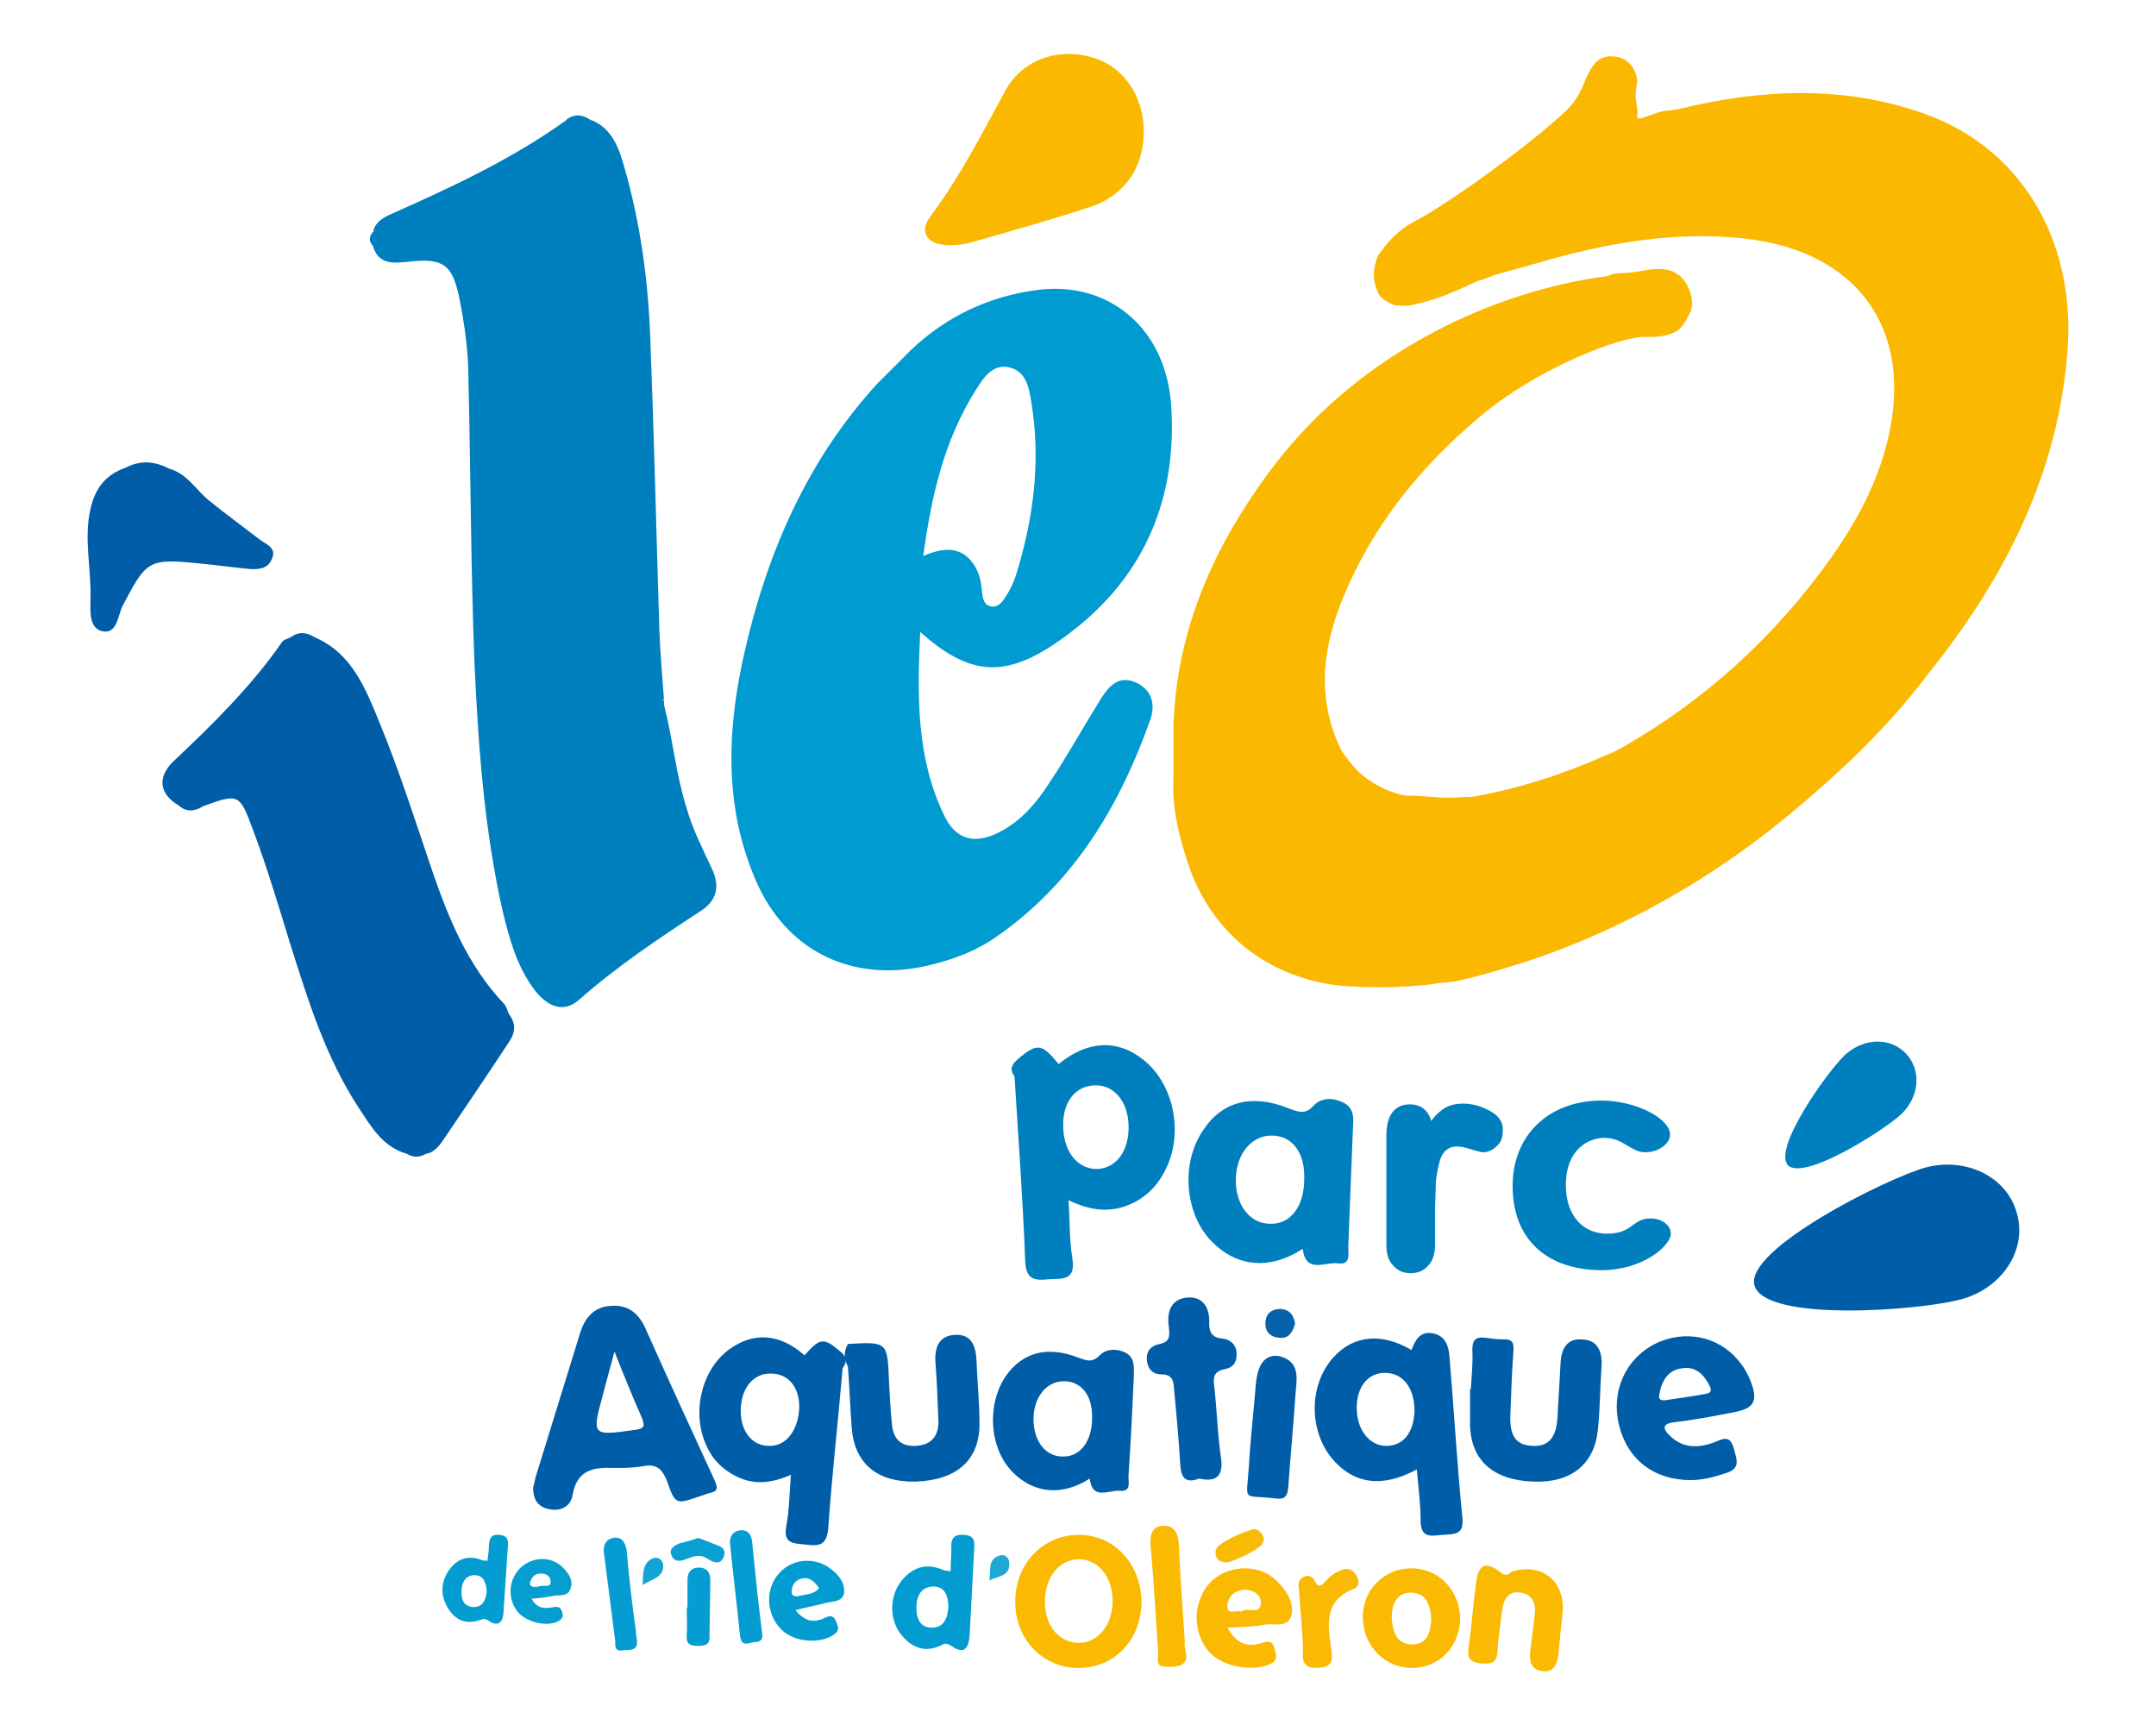 <?xml version="1.0" encoding="utf-8"?>
<!-- Generator: Adobe Illustrator 25.2.1, SVG Export Plug-In . SVG Version: 6.00 Build 0)  -->
<svg version="1.1" id="Calque_1" xmlns="http://www.w3.org/2000/svg" xmlns:xlink="http://www.w3.org/1999/xlink" x="0px" y="0px"
	 width="283.5px" height="226.8px" viewBox="0 0 283.5 226.8" style="enable-background:new 0 0 283.5 226.8;" xml:space="preserve"
	>
<g>
	<g>
		<g>
			<g>
				<path style="fill:#007FBF;" d="M93.6,114.2c-1.2-2.6-2.5-5.1-3.3-7.9c-1.4-4.4-1.8-8.9-2.9-13.3c-0.3,0.2-0.4,0.4-0.4,0.7
					c-0.2-0.2,0-0.5,0-0.7c0-0.4,0-0.8,0.3-1.1c-0.2-3-0.5-6.1-0.6-9.1c-0.4-12.9-0.7-25.7-1.2-38.6c-0.3-7.5-1.3-14.9-3.4-22.2
					c-0.7-2.5-1.6-5.1-4.3-6.2c-1.1-0.1-2.1,0.1-3.2-0.1c-7.2,5.2-15.2,8.9-23.3,12.5c-0.9,0.4-1.9,1-2.2,2.1
					c0.4,0.7-0.2,1.3-0.1,1.9c0.7,2.7,2.8,2.4,4.8,2.2c4.5-0.5,5.7,0.4,6.6,4.8c0.7,3.5,1.2,7.1,1.2,10.7c0.3,12.5,0.3,25,0.8,37.5
					c0.5,10.9,1.3,21.8,3.7,32.4c0.9,3.7,1.9,7.4,4.3,10.5c1.6,2,3.7,3,5.8,1.1c5-4.4,10.4-8,15.9-11.6
					C94.3,118.4,94.7,116.5,93.6,114.2z"/>
				<path style="fill:#FAB900;" d="M150.4,17.3c0,4.7-2.5,8.4-7,9.9c-5.2,1.7-10.5,3.2-15.8,4.7c-1.1,0.3-2.3,0.4-3.4,0.3
					c-2.4-0.2-3.3-1.8-1.9-3.7c3.9-5.2,6.8-10.9,9.9-16.6c2.3-4.2,7.2-5.7,11.6-4.3C147.8,8.8,150.4,12.7,150.4,17.3z"/>
				<path style="fill:#005DA8;" d="M193.4,182.7c0.1-1.7,0.3-3.5,0.2-5.2c0-1.3,0.4-1.8,1.8-1.6c0.7,0.1,1.5,0.2,2.2,0.2
					c1.3-0.1,1.5,0.5,1.4,1.6c-0.2,2.8-0.3,5.6-0.4,8.4c-0.1,2.8,0.8,3.9,2.9,4c2.1,0.1,3.1-1,3.3-3.7c0.1-2.4,0.3-4.8,0.4-7.2
					c0.1-1.8,0.8-3.2,2.7-3.1c2.1,0,2.8,1.5,2.7,3.4c-0.2,2.9-0.2,5.8-0.5,8.6c-0.5,4.5-3.6,6.9-8.5,6.7c-5.3-0.2-8.2-2.8-8.3-7.5
					c0-1.6,0-3.1,0-4.7C193.3,182.6,193.4,182.6,193.4,182.7z"/>
				<path style="fill:#005DA8;" d="M111.5,176.7c5.2-0.3,5.2-0.3,5.4,5c0.1,1.9,0.2,3.8,0.4,5.7c0.2,1.9,1.3,2.8,3.1,2.7
					c2-0.1,3-1.2,3-3.2c-0.1-2.6-0.2-5.3-0.4-7.9c-0.1-1.9,0.5-3.4,2.6-3.5c2.1-0.1,2.7,1.4,2.8,3.3c0.1,2.8,0.4,5.6,0.4,8.4
					c0,4.8-3,7.4-8.4,7.6c-5,0.1-8-2.3-8.4-7c-0.2-2.7-0.3-5.4-0.5-8.1C111,178.7,110.9,177.7,111.5,176.7z"/>
				<path style="fill:#015DA8;" d="M157.7,194.4c-1.9,0.7-2.4-0.2-2.5-1.8c-0.2-3.3-0.5-6.6-0.8-9.8c-0.1-1.1-0.1-2.1-1.7-2.1
					c-1.1,0-1.8-0.7-1.9-1.9c-0.1-1.2,0.6-1.9,1.7-2.1c1.4-0.3,1.3-1.1,1.2-2.2c-0.3-1.9,0.2-3.7,2.4-3.9c2.2-0.2,3,1.5,2.9,3.4
					c0,1.3,0.5,1.9,1.8,2c0.9,0.1,1.7,0.7,1.8,1.8c0.1,1.2-0.4,2-1.5,2.2c-1.6,0.3-1.6,1.2-1.4,2.5c0.3,2.9,0.4,5.9,0.8,8.8
					C160.9,193.6,160.4,195,157.7,194.4z"/>
				<path style="fill:#FABA01;" d="M205.5,211.8c-0.2,1.8-0.4,3.8-0.6,5.9c-0.2,1.3-0.8,2.3-2.2,2c-1.3-0.2-1.6-1.2-1.5-2.4
					c0.2-1.6,0.4-3.3,0.6-4.9c0.2-1.5-0.2-2.7-1.8-3c-1.7-0.3-2.3,0.9-2.5,2.4c-0.2,1.8-0.5,3.6-0.6,5.4c-0.1,1.5-0.9,1.6-2.1,1.5
					c-1.4-0.1-1.9-0.6-1.7-2c0.4-2.8,0.6-5.7,1-8.6c0.3-2.5,1.3-2.9,3.3-1.3c0.8,0.6,1,0,1.5-0.2
					C202.6,205.5,205.7,207.7,205.5,211.8z"/>
				<path style="fill:#015DA8;" d="M170.4,182.7c-0.3,4.3-0.7,8.6-1,12.8c-0.1,1.3-0.5,1.7-1.8,1.5c-4.3-0.5-3.7,0.6-3.4-4
					c0.2-3.5,0.6-7,0.9-10.6c0.2-3,1.2-4.4,3.1-4.1C170.7,178.9,170.6,180.8,170.4,182.7z"/>
				<path style="fill:#FABA02;" d="M155.8,215.9c-0.2,0.9,0.7,2.2-0.3,2.9c-0.6,0.4-1.8,0.4-2.6,0.3c-0.9-0.1-0.6-1.1-0.6-1.7
					c-0.3-4.7-0.6-9.5-1-14.2c-0.1-1.3,0.1-2.5,1.6-2.6c1.6-0.1,2,1.1,2.1,2.4C155.2,207.3,155.5,211.6,155.8,215.9z"/>
				<path style="fill:#FABA03;" d="M171.1,212.8c-0.1-1-0.2-2.4-0.3-3.8c-0.1-0.7-0.1-1.4,0.7-1.7c0.6-0.3,1.2,0.1,1.4,0.6
					c0.5,1,0.9,0.5,1.4,0c0.6-0.7,1.3-1.2,2.2-1.5c0.8-0.3,1.5,0,1.9,0.8c0.4,0.7,0.3,1.5-0.4,1.7c-4.2,1.7-3.3,5.1-2.9,8.3
					c0.2,1.5-0.3,2-1.8,2.1c-1.3,0-2-0.3-2-1.7C171.4,216.1,171.2,214.6,171.1,212.8z"/>
				<path style="fill:#059DD1;" d="M83.6,214.3c0,0.7,0.3,1.6,0.1,2.1c-0.3,0.7-1.3,0.5-2,0.6c-0.9,0.1-0.8-0.7-0.8-1.2
					c-0.5-3.9-1-7.8-1.5-11.7c-0.1-1,0.3-1.7,1.2-1.9c1.2-0.2,1.6,0.6,1.8,1.6C82.7,207.3,83.1,210.8,83.6,214.3z"/>
				<path style="fill:#049DD1;" d="M100.2,214.6c0.3,1.5-0.8,1.2-1.5,1.4c-0.9,0.3-1.3,0-1.4-1c-0.4-4-0.9-8-1.3-12
					c-0.1-1,0.4-1.7,1.3-1.8c1-0.1,1.5,0.5,1.6,1.5C99.3,206.7,99.7,210.7,100.2,214.6z"/>
				<path style="fill:#059DD1;" d="M90.4,211.4c0-1.2,0-2.5,0-3.7c0-1,0.5-1.6,1.5-1.6c1,0,1.5,0.6,1.5,1.6c0,2.5-0.1,5.1-0.1,7.6
					c0,1-0.7,1.1-1.5,1.1c-1,0-1.6-0.2-1.5-1.4c0.1-1.2,0-2.5,0-3.7C90.4,211.4,90.4,211.4,90.4,211.4z"/>
				<path style="fill:#FABB06;" d="M161.6,205.4c-1,0.1-1.5-0.2-1.7-0.8c-0.2-0.6,0-1.1,0.5-1.5c1.3-0.9,2.7-1.5,4.2-2
					c0.6-0.2,1.1,0.2,1.4,0.7c0.4,0.6,0.1,1.1-0.3,1.5C164.3,204.4,162.8,204.9,161.6,205.4z"/>
				<path style="fill:#0A9FD2;" d="M91.8,202.2c0.6,0.2,1.1,0.4,1.6,0.6c0.8,0.4,2.2,0.5,1.8,1.8c-0.5,1.4-1.6,0.7-2.4,0.2
					c-1-0.5-1.7-0.1-2.6,0.2c-0.8,0.3-1.5,0.4-1.9-0.5c-0.4-0.9,0.4-1.3,1.1-1.6C90.3,202.7,91,202.5,91.8,202.2z"/>
				<path style="fill:#0862AA;" d="M170.3,174c-0.3,1.2-0.9,2-2,1.9c-1.3-0.1-2-0.8-1.9-2.1c0.1-1.2,0.9-1.7,2-1.7
					C169.7,172.2,170.1,173,170.3,174z"/>
				<path style="fill:#1FA7D6;" d="M130.1,207.8c0.2-1.3-0.3-2.8,1.4-3.3c0.6-0.2,1.2,0.3,1.2,0.9
					C132.9,207.3,131.2,207.2,130.1,207.8z"/>
				<path style="fill:#13A3D4;" d="M84.5,208.4c0.1-1.5-0.1-2.8,1.3-3.5c0.7-0.3,1.4,0.2,1.4,0.9C87.3,207.4,85.7,207.6,84.5,208.4z
					"/>
				<path style="fill:#015DA7;" d="M34.1,70.9c-2.2-1.7-4.4-3.3-6.5-5c-1.8-1.4-2.9-3.6-5.4-4.3c-1.9-1-3.8-1.1-5.7-0.1
					c-2.6,0.9-4,2.7-4.6,5.4c-0.9,3.9,0.1,7.8,0,11.7c0,1.6-0.3,4,1.6,4.4c1.9,0.4,2-2.1,2.6-3.3c3.2-6.1,3.4-6.3,10.3-5.6
					c2.1,0.2,4.2,0.5,6.3,0.7c1.2,0.1,2.5,0,3-1.2C36.5,72,35,71.6,34.1,70.9z"/>
				<path style="fill:#007FBF;" d="M77.7,15.8c-1.1,0.8-2.1,0.8-3.2-0.1C75.6,14.9,76.7,15.1,77.7,15.8z"/>
				<path style="fill:#005DA7;" d="M66.9,133.3c-0.2-0.5-0.3-1-0.7-1.4c-4.7-5-7.2-11.1-9.4-17.5c-2.2-6.5-4.3-13.1-6.9-19.4
					c-1.8-4.4-3.6-9.1-8.5-11.2c-1.1-0.7-2.1-0.8-3.2,0c-0.4,0.2-0.9,0.3-1.1,0.6c-4.1,5.9-9.2,10.9-14.4,15.8
					c-1.9,1.9-1.9,4.1,0.8,5.7c1,0.9,2.1,0.8,3.2,0.1l0,0c4.7-1.7,4.8-1.7,6.6,3.2c1.8,4.8,3.3,9.8,4.8,14.7
					c2.4,7.6,4.7,15.1,9.1,21.8c1.6,2.4,3.1,5.1,6.3,6c0.8,0.5,1.7,0.5,2.5,0c0,0,0,0,0,0c0,0,0,0,0,0c0.9-0.1,1.5-0.8,2-1.4
					c3-4.4,5.9-8.7,8.8-13.1C67.8,135.8,67.9,134.6,66.9,133.3z"/>
				<path style="fill:#007FBF;" d="M87.4,93.1c-0.1,0.5-0.1,1-0.3,2.1c-0.5-1.6-0.7-2.4,0.2-3.2C87.3,92.3,87.3,92.7,87.4,93.1z"/>
				<path style="fill:#007FBF;" d="M49.1,30.4c0.8,0.7,0.8,1.3-0.1,1.9C48.4,31.6,48.6,31,49.1,30.4z"/>
				<path style="fill:#FAB900;" d="M252.9,14.9c-10.5-3.7-21.3-3.2-32-0.6c-0.4,0.1-0.7,0.1-1.1,0.2c-1.4,0-2.6,0.6-3.8,1
					c-1.2,0.4-0.5-0.6-0.7-1.1c-0.1-0.4-0.1-0.8-0.2-1.3c-0.1-1,0.1-1.8,0.2-2.5c-0.3-1.9-1.4-3.1-3.3-3.2c-1.9-0.1-2.7,1.3-3.4,2.8
					c-0.6,1.5-1.2,2.9-2.5,4.2c-4.6,4.4-15.2,12.1-19.9,14.6c-0.4,0.2-1.6,0.8-2.8,2c-1,0.9-1.7,1.9-2.2,2.6
					c-0.2,0.5-0.7,1.7-0.5,3.2c0.1,0.8,0.4,1.5,0.6,1.9c0.2,0.3,0.5,0.6,1,0.9c0.4,0.2,0.7,0.4,1,0.5c0.4,0.1,0.9,0.1,1.6,0.1
					c0.6,0,1.2-0.2,1.6-0.3c2.8-0.6,5.3-1.8,7.9-3c0.4-0.1,0.8-0.2,1.2-0.4c0.4-0.1,0.7-0.3,1.1-0.4c1.2-0.3,2.4-0.7,3.7-1
					c8.9-2.7,17.9-4.6,27.2-3.9c17,1.1,25,12.7,20,28.9c-1.5,4.8-3.9,9.1-6.8,13.2c-7.4,10.4-16.6,18.8-27.7,25.1
					c-0.6,0.3-1.1,0.6-1.7,0.8c-5.6,2.5-11.4,4.4-17.4,5.5c-0.6,0.1-1.1,0.1-1.7,0.1c-1.3,0.1-2.6,0.1-3.7,0
					c-1.2-0.1-2.5-0.2-3.7-0.2c-0.8-0.1-1.8-0.4-2.9-0.9c-0.6-0.3-1.2-0.6-1.6-0.9c-0.7-0.4-1.5-1-2.3-1.9c-0.8-0.9-1.4-1.7-1.8-2.4
					c-0.5-1.1-1.3-2.9-1.7-5.1c-1-5,0-9.9,2-14.8c3.9-9.5,10.2-17.3,18.1-23.9c7.2-6.1,18.4-10.6,21.8-10.4c0,0,3.2,0.2,4.5-1.2
					c0.3-0.4,0.6-0.8,0.6-0.8c0.3-0.5,0.5-1,0.7-1.3c0.1-0.3,0.2-0.7,0.2-1.1c0-0.9-0.3-1.6-0.4-1.9c-1.4-3.2-4.1-2.8-6.7-2.3
					c-0.9,0.1-1.5,0.2-2,0.2c-0.5,0-1.2,0-2,0.4c0,0,0,0,0,0c-1.5,0.2-3.6,0.5-6.1,1.1c-15.1,3.5-24.9,11.2-27.6,13.4
					c-4.5,3.6-8.5,7.9-12,12.9c-6.7,9.5-11,19.9-11.4,31.7c0,1.2,0,2.5,0,3.8c0,1.1,0,2.2,0,3.2c-0.2,4,0.8,7.8,2,11.4
					c0.7,2,2.5,6.6,7,10.4c5.8,4.9,12.5,5.5,14.9,5.5c1.1,0.1,2.2,0.1,3.4,0.1c1,0,1.9,0,2.9-0.1c0.5,0,1,0,1.6-0.1
					c0.5,0,1-0.1,1.5-0.1c0.4-0.1,0.9-0.1,1.3-0.2c0.9-0.1,1.7-0.2,2.6-0.3c1.9-0.4,4.5-1.1,7.7-2.1c3.2-1,18.9-5.8,35.1-19
					c6.6-5.4,12.7-11,18-17.7c0.5-0.6,0.9-1.2,1.4-1.8c10.1-12.6,17.1-26.5,18.2-42.8C272.8,31.2,265.5,19.3,252.9,14.9z"/>
				<path style="fill:#009BD0;" d="M149.5,89.8c-2.3-1.1-3.6,0.3-4.7,2c-2.3,3.7-4.4,7.5-6.8,11.1c-1.6,2.5-3.5,4.8-6.2,6.3
					c-3.4,1.9-6.1,1.4-7.7-2.1c-3.6-7.5-3.5-15.6-3.1-24c6.2,5.5,10.7,6.1,17.3,1.8c11.3-7.4,16.6-18.2,15.7-31.6
					c-0.7-10.2-8.2-16.3-17.4-15.2c-6.5,0.8-12.2,3.5-16.9,8c-0.7,0.7-1.4,1.4-2.1,2.1c-0.8,0.8-1.5,1.5-2.3,2.3h0c0,0,0,0,0,0
					c-9.1,10-14.3,21.9-17.3,34.8c-2.4,10.3-2.9,20.6,1.4,30.5c4,9.2,12.5,13.4,22.4,11.2c3.5-0.8,6.7-2,9.6-4.1
					c10-7.1,15.9-17.1,19.9-28.4C151.9,92.6,151.5,90.8,149.5,89.8z M128.3,51.3c1-1.6,2.2-3.5,4.4-3c2.2,0.5,2.6,2.6,2.9,4.5
					c1.3,7.8,0.3,15.4-2,22.8c-0.3,0.9-0.7,1.8-1.2,2.6c-0.5,0.8-1.1,1.8-2.2,1.5c-0.9-0.2-1-1.2-1.1-2.1c-0.1-1.3-0.4-2.5-1.2-3.6
					c-1.6-2.1-3.7-2.1-6.5-0.9C122.5,65,124.2,57.8,128.3,51.3z"/>
				<path style="fill:#005DA7;" d="M94,194.7c-3.1-6.7-6.2-13.5-9.2-20.2c-0.9-1.9-2.3-3-4.5-2.8c-2.2,0.1-3.4,1.6-4,3.5
					c-2,6.4-3.9,12.7-5.9,19.1c-0.1,0.5-0.2,1-0.3,1.3c0,1.5,0.6,2.5,2,2.8c1.7,0.4,3-0.4,3.2-1.9c0.6-3.3,2.8-3.6,5.4-3.5
					c1.2,0,2.5,0,3.7-0.2c1.8-0.4,2.6,0.2,3.3,1.9c1.1,3.2,1.2,3.1,4.4,2c0.4-0.1,0.8-0.3,1.2-0.4C94.4,196.1,94.4,195.6,94,194.7z
					 M83.5,188c-5.7,0.8-5.7,0.8-4.2-4.7c0.4-1.6,0.9-3.3,1.5-5.6c1.3,3.3,2.4,6,3.6,8.7C84.8,187.5,84.8,187.8,83.5,188z"/>
				<path style="fill:#005DA7;" d="M192.3,199.6c-0.7-7-1.1-14.1-1.7-21.2c-0.1-1.5-0.6-2.8-2.2-3.1c-1.7-0.3-2.3,0.9-2.8,2.2
					c-3.9-2.3-7.6-2-10.3,1c-3.2,3.6-3.2,9.5-0.2,13.2c2.8,3.4,6.6,4,11.2,1.5c0.2,2.3,0.5,4.5,0.5,6.7c0,2.5,1.5,2,2.9,1.9
					C191.3,201.7,192.5,201.8,192.3,199.6z M182.3,190.1c-2.3,0-3.9-2.2-3.9-5c0-2.8,1.5-4.6,3.7-4.6c2.4,0,3.9,2,3.9,5
					C185.9,188.4,184.5,190.1,182.3,190.1z"/>
				<path style="fill:#005DA7;" d="M110.5,177.7c-2.2-1.9-2.7-1.8-4.7,0.5c-3.3-2.9-6.7-3.1-9.9-0.8c-3.7,2.7-5,8.4-3,12.7
					c0.8,1.8,2.1,3.1,3.9,4c2.4,1.2,4.7,0.9,7.2-0.2c-0.2,2.4-0.2,4.6-0.6,6.7c-0.5,2.5,1.1,2.3,2.7,2.5c1.7,0.2,2.6,0,2.8-2.1
					c0.5-7.1,1.3-14.1,1.9-21.1C111.6,178.8,111.1,178.2,110.5,177.7z M101.1,190.1c-2.2,0-3.7-1.9-3.7-4.6c0-3,1.7-5,4-4.9
					c2.2,0,3.7,1.7,3.7,4.4C105,188,103.4,190.2,101.1,190.1z"/>
				<path style="fill:#005DA7;" d="M149.1,180.8c0-1.2,0.1-2.4-1.2-3c-1.1-0.5-2.4-0.5-3.3,0.4c-1,1-1.7,0.7-2.8,0.3
					c-4.1-1.6-7.4-0.7-9.6,2.5c-2.5,3.8-2.1,9.5,1,12.6c2.8,2.8,6.5,3.1,10.1,0.8c0.3,2.9,2.5,1.5,3.9,1.6c1.7,0.2,1.1-1.3,1.2-2.1
					C148.7,189.5,148.9,185.2,149.1,180.8z M139.7,191.5c-2.2,0-3.8-2-3.8-4.9c0-2.9,1.7-5,4-5c2.3,0,3.8,1.9,3.7,4.9
					C143.6,189.5,142,191.6,139.7,191.5z"/>
				<path style="fill:#005DA8;" d="M220.1,187c2.6-0.3,5.2-0.8,7.8-1.3c2.8-0.5,3.3-1.5,2.3-4.1c-0.4-1-0.9-1.9-1.6-2.7
					c-2.7-3.3-7.2-4.1-11-2.2c-3.9,2-5.8,6.3-4.7,10.7c1.1,4.5,4.6,7.2,9.4,7.2c1.6,0,3.1-0.4,4.6-0.9c2-0.6,1.5-1.7,1.1-3.2
					c-0.5-1.8-1.3-1.4-2.5-0.9c-2.1,0.8-4.2,0.9-6-0.9C218.7,187.9,218.5,187.2,220.1,187z M218.2,183.3c0.3-1.7,1.1-3.2,3-3.4
					c1.8-0.3,2.9,0.9,3.6,2.3c0.4,0.8,0,1-0.7,1.1c-1.6,0.3-3.2,0.5-4.5,0.7C218.6,184.2,218,184.2,218.2,183.3z"/>
				<path style="fill:#FABA01;" d="M141.9,201.8c-4.8,0-8.4,3.8-8.4,8.8c0,5,3.7,8.8,8.5,8.7c4.7-0.1,8.1-3.8,8.1-8.8
					C150,205.6,146.5,201.8,141.9,201.8z M141.7,216c-2.5-0.1-4.3-2.3-4.3-5.4c0-3.2,1.8-5.5,4.4-5.6c2.6,0,4.5,2.3,4.5,5.5
					C146.3,213.7,144.3,216.1,141.7,216z"/>
				<path style="fill:#FABA02;" d="M185.6,206.2c-3.6,0-6.4,2.8-6.4,6.4c0,3.7,2.8,6.7,6.5,6.7c3.6,0,6.3-2.9,6.3-6.6
					C191.9,209.1,189.2,206.2,185.6,206.2z M185.7,216.2c-2.1,0-2.6-1.8-2.7-3.5c0-1.7,0.6-3.3,2.5-3.3c2.1,0,2.6,1.7,2.7,3.5
					C188.1,214.6,187.7,216.2,185.7,216.2z"/>
				<path style="fill:#FABA01;" d="M168.3,208.3c-1.1-1.3-2.6-2-4.3-2.1c-2.7-0.1-5.1,1.3-6.1,3.8c-1.1,2.5-0.5,5.7,1.4,7.5
					c1.8,1.7,5.5,2.3,7.7,1.3c1.1-0.5,0.8-1.3,0.6-2c-0.2-1-0.8-1.1-1.6-0.8c-1.9,0.6-3.4,0.2-4.6-2c1.9-0.1,3.5-0.1,5-0.4
					c1.2-0.2,2.9,0.5,3.4-1.2C170.2,210.8,169.3,209.4,168.3,208.3z M163.3,211.9c-0.8-0.3-2,0.6-1.9-0.9c0.1-1.1,1-1.9,2.2-2
					c1.2,0,2.3,0.7,2.2,1.9C165.6,212.4,163.9,211.2,163.3,211.9z"/>
				<path style="fill:#029CD1;" d="M126.8,201.8c-1.3-0.1-1.8,0.4-1.7,1.7c0,1-0.1,2-0.1,3.1c-0.4-0.1-0.6-0.1-0.8-0.1
					c-2.3-1.1-4.2-0.5-5.7,1.4c-1.5,1.9-1.6,4.9-0.1,6.9c1.4,1.8,3.2,2.6,5.4,1.5c0.5-0.3,0.8-0.2,1.3,0.1c1.8,1.3,2.3,0.1,2.4-1.4
					c0.2-3.8,0.4-7.5,0.6-11.3C128.2,202.6,128.1,201.9,126.8,201.8z M122.5,214c-1.5,0-2-1.2-2-2.6c0-1.4,0.5-2.7,2.1-2.8
					c1.7-0.1,2.1,1.3,2.1,2.7C124.6,212.8,124.1,214,122.5,214z"/>
				<path style="fill:#039CD1;" d="M109.4,206.4c-2-1.7-5.1-1.6-6.9,0.4c-1.9,2-1.8,5.4,0.2,7.4c1.7,1.8,5.4,2,7.1,0.6
					c0.6-0.5,0.4-0.9,0.2-1.5c-0.3-0.8-0.7-1-1.5-0.6c-1.3,0.6-2.5,0.7-3.9-1c1.5-0.4,2.7-0.6,3.8-0.9c1-0.3,2.4-0.1,2.6-1.4
					C111.1,208.1,110.3,207.1,109.4,206.4z M105.2,209.8c-0.4,0.1-1.1,0.2-1.1-0.5c0-1,0.6-1.7,1.6-1.8c0.9-0.1,1.5,0.6,2,1.3
					C107.1,209.6,106.1,209.6,105.2,209.8z"/>
				<path style="fill:#049DD1;" d="M65.7,201.8c-1-0.1-1.3,0.3-1.4,1.2c0,0.7-0.1,1.5-0.2,2.2c-0.3,0-0.6,0-0.8-0.1
					c-1.8-0.7-3.3-0.1-4.3,1.4c-1.1,1.6-1.1,3.4,0,5.1c1,1.5,2.4,2,4.1,1.4c0.5-0.2,0.8-0.2,1.3,0.2c1.2,0.7,1.7,0,1.8-1.1
					c0.2-3,0.4-6.1,0.6-9.1C66.8,202.3,66.6,201.9,65.7,201.8z M62.4,211.3c-1.4,0-1.8-1-1.7-2.2c0-1.1,0.6-2,1.7-2
					c1.2,0,1.5,1,1.6,2.1C63.9,210.2,63.6,211.2,62.4,211.3z"/>
				<path style="fill:#069ED1;" d="M74.3,206.4c-1.4-1.7-3.8-1.9-5.6-0.5c-1.7,1.4-2.1,3.9-0.8,5.8c1.1,1.6,4.1,2.3,5.6,1.4
					c0.5-0.3,0.6-0.7,0.4-1.2c-0.2-0.6-0.5-0.7-1.1-0.6c-1.1,0.2-2.1,0.3-2.9-1.1c1.2-0.1,2.1-0.2,3-0.4c0.8-0.1,1.8,0.1,2.1-0.9
					C75.4,207.9,74.9,207.1,74.3,206.4z M70.8,208.6c-0.5,0.1-1.2,0.1-1.1-0.5c0.1-0.6,0.6-1.2,1.3-1.2c0.7-0.1,1.4,0.3,1.4,1
					C72.5,208.9,71.3,208.3,70.8,208.6z"/>
			</g>
			<path style="fill:#007FBF;" d="M177.9,148.4c0.1-1.4,0.2-2.8-1.4-3.5c-1.3-0.6-2.8-0.6-3.8,0.5c-1.1,1.2-2,0.8-3.3,0.3
				c-4.8-1.9-8.7-0.9-11.2,2.9c-3,4.4-2.4,11.1,1.2,14.7c3.3,3.3,7.6,3.7,11.9,0.9c0.4,3.3,2.9,1.7,4.6,1.9c1.9,0.3,1.3-1.5,1.4-2.5
				C177.5,158.6,177.7,153.5,177.9,148.4z M167,160.9c-2.6,0-4.5-2.4-4.5-5.7c0-3.4,2-5.9,4.7-5.9c2.7,0,4.4,2.2,4.3,5.7
				C171.5,158.6,169.7,161,167,160.9z"/>
			<g>
				<path style="fill:#007FBF;" d="M210.6,144.7c4.4,0,9,2.3,9,4.5c0,1.1-1.4,2.3-3.3,2.3c-1.8,0-2.9-1.9-5.3-1.9
					c-2.1,0-5.1,1.5-5.1,6.2c0,4.2,2.4,6.4,5.4,6.4c3.5,0,3.2-2,5.8-2c1.3,0,2.6,0.8,2.6,2c0,1.6-3.7,4.8-9.1,4.8
					c-6.8,0-11.7-3.7-11.7-11.1C198.9,149.4,203.5,144.7,210.6,144.7z"/>
			</g>
			<path style="fill:#005DA7;" d="M258,170.8c5.3-1.5,8.6-6.5,7.2-11.3c-1.3-4.8-6.7-7.4-12-6c-5.3,1.5-23.8,10.8-22.5,15.5
				C232.1,173.9,252.7,172.3,258,170.8z"/>
			<path style="fill:#007FBF;" d="M250,146.5c2.4-2.3,2.7-5.8,0.6-8s-5.6-2-8,0.2c-2.4,2.3-9.5,12.3-7.5,14.5
				C237.2,155.3,247.6,148.7,250,146.5z"/>
			<path style="fill:#007FBF;" d="M148.7,158.3c2-0.9,3.5-2.4,4.5-4.4c2.5-4.8,1.2-11.4-2.9-14.6c-3.4-2.7-7.3-2.5-11.1,0.6
				c-2.2-2.7-2.8-2.8-5.3-0.7c-0.7,0.6-1.3,1.3-0.5,2.3c0.5,8.1,1.1,16.1,1.4,24.2c0.1,2.5,1.1,2.7,3.1,2.5c1.8-0.1,3.6,0.2,3.1-2.8
				c-0.4-2.4-0.3-4.9-0.5-7.6C143.4,159.2,146,159.5,148.7,158.3z M139.8,147.6c0.1-3,1.8-4.9,4.3-4.9c2.6,0,4.4,2.4,4.3,5.8
				c-0.1,3.1-1.8,5.2-4.3,5.2C141.5,153.6,139.7,151.2,139.8,147.6z"/>
		</g>
	</g>
	<path style="fill:#007FBF;" d="M195.8,146c-1.1-0.6-2.3-0.9-3.4-0.9c-1.2,0-2.2,0.3-3,1c-0.4,0.3-0.8,0.7-1.2,1.3
		c-0.1-0.4-0.3-0.8-0.5-1.1c-0.5-0.7-1.3-1.1-2.3-1.1c-1.4,0-3.1,0.7-3.1,4.1v14.4c0,1.2,0.3,2.1,0.9,2.7c0.6,0.7,1.4,1,2.3,1
		c0.9,0,1.7-0.3,2.3-1c0.6-0.6,0.9-1.6,0.9-2.8v-4.3c0-1.5,0.1-2.9,0.1-3.9c0.1-1,0.3-1.9,0.5-2.7c0.2-0.7,0.5-1.2,0.9-1.5
		c0.7-0.6,1.7-0.6,3.2-0.1c1,0.3,1.4,0.4,1.6,0.4c0.7,0,1.3-0.3,1.8-0.8c0.6-0.5,0.8-1.2,0.8-2C197.7,147.5,197,146.6,195.8,146z"/>
</g>
</svg>
